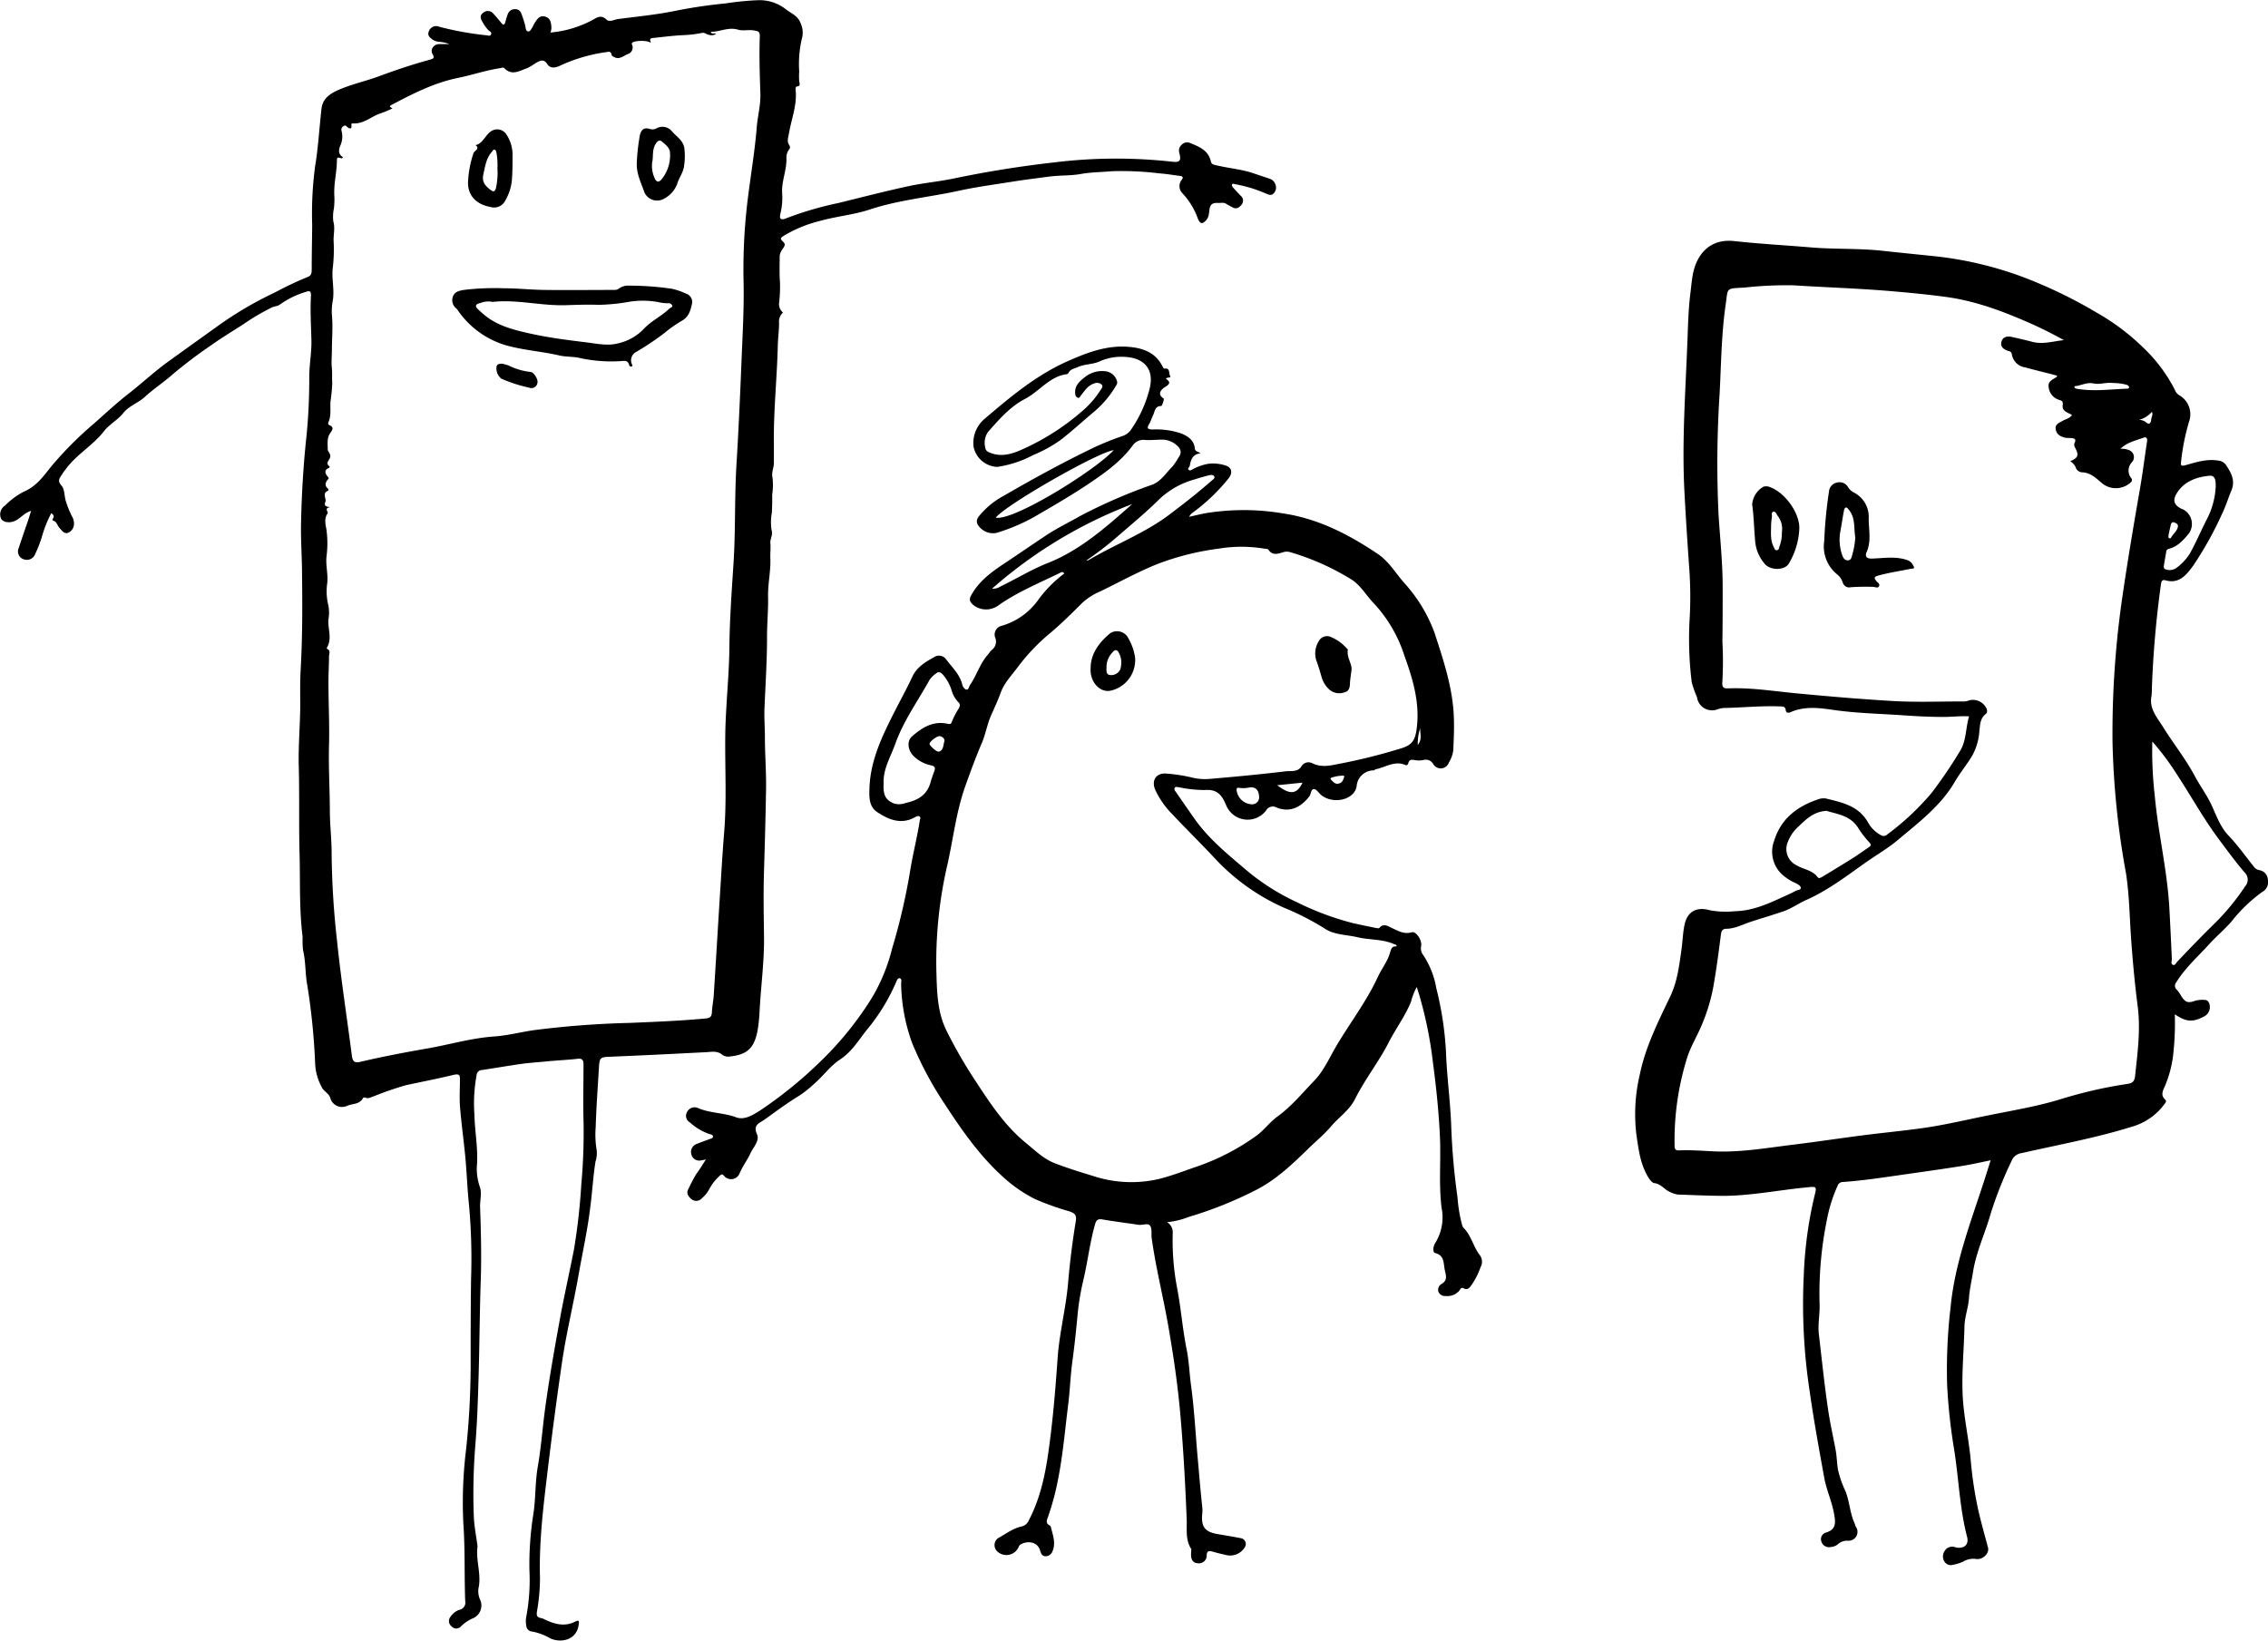 <?xml version="1.0" encoding="UTF-8"?>
<svg xmlns="http://www.w3.org/2000/svg" id="Ebene_1" data-name="Ebene 1" viewBox="0 0 433.65 313.71">
  <path d="M476.79,324.16a52.75,52.75,0,0,1-.22,6.83,22,22,0,0,1-1.71,7c-.34.72-.82,1.66.07,2.46.24.21.23.44,0,.73a11.69,11.69,0,0,1-6.28,4.46c-6.94,2.17-14.09,3.46-21.17,5.07a2.39,2.39,0,0,0-1.91,1.51,75.65,75.65,0,0,0-3.92,9.85c-1.07,3.84-2.84,7.48-3.45,11.42-.26,1.66-.66,3.31-.77,5s-.82,3.56-.86,5.4c-.09,4.23-.51,8.45-.36,12.67s1.12,8.36,1.53,12.56a76.76,76.76,0,0,0,1.41,9.56c.56,2.5,1.27,5,1.93,7.47.28,1.05-1,2.42-2.37,2.15a3.88,3.88,0,0,0-2.44.54,7.52,7.52,0,0,1-1.91.59,1.41,1.41,0,0,1-1.59-.58,1.84,1.84,0,0,1,0-2.05,1.67,1.67,0,0,1,1.74-.81c.2,0,.39.13.58.15,1.51.2,2.33-.62,2-2-1.45-5.51-1.6-11.21-2.5-16.8a109.72,109.72,0,0,1-1.33-12.25,102.22,102.22,0,0,1,.66-14.93c.8-8.33,3.78-16.05,6.33-23.89.43-1.32.84-2.64,1.33-4.19-2,.41-3.88.84-5.75,1.13-4,.63-8.12,1.2-12.18,1.78-3.44.5-6.87,1-10.34,1.24a1.06,1.06,0,0,0-1,.74,28.4,28.4,0,0,0-2.06,6.6,70.59,70.59,0,0,0-1.38,16c.08,1.91-.36,3.8-.14,5.73.57,4.87,1.07,9.74,1.79,14.59.37,2.49.92,4.93,1.39,7.39.25,1.3.27,2.62.47,3.92a19.62,19.62,0,0,0,1.45,4.17c.78,2,.84,4.15,1.72,6.09.1.21.13.46.24.66a1.7,1.7,0,0,1-1.51,2.7,2.69,2.69,0,0,0-2,.75,2.3,2.3,0,0,1-1.23.45,1.53,1.53,0,0,1-1.82-1,1.31,1.31,0,0,1,.84-1.75c2.06-.59,1.86-2,1.57-3.59-.41-2.33-1.42-4.49-1.86-6.8-1-5.49-2-11-2.79-16.53a111,111,0,0,1-1.14-22.3,77.75,77.75,0,0,1,2.05-15.17c.48-1.88.41-1.81-1.59-1.61-5.16.5-10.27,1.53-15.47,1.61-3,0-6.06-.15-9.09-.25a4.84,4.84,0,0,1-1.46-.49c-1.08-.41-1.69-1.55-3-1.69-.51-.05-1.06-.88-1.45-1.6-1.32-2.43-1.61-5.1-2-7.71a32.92,32.92,0,0,1,.67-11.53c1.09-5.28,3.52-10.07,5.82-14.89,1.34-2.81,1.7-5.87,2.13-8.9.23-1.62.26-3.28.61-4.86.56-2.53,2.38-3.4,4.84-2.69a16.53,16.53,0,0,0,4.77.18c3.79-.07,7.08-1.77,10.42-3.29.4-.18.79-.38,1.18-.59s1-.17,1-.57-.58-.72-1-.93a9.52,9.52,0,0,1-2.59-1.66,5.91,5.91,0,0,1-1.49-6.47c1.3-4.16,4.3-6.46,8.21-7.82a3.16,3.16,0,0,1,1.64-.23c3.1.76,6.27,1.39,8.06,4.55a6.15,6.15,0,0,0,2.42,2.43,1,1,0,0,0,1.3-.11,50.11,50.11,0,0,0,8.46-7.93,88.27,88.27,0,0,0,5.5-8.12c1.18-2,1-4.37,1.67-6.52-1.77-.1-3.41.13-5.06.11-2.62,0-5.23-.15-7.82-.33-4.33-.29-8.67-.38-13-1-2.69-.39-5.56-.78-8.25.42-.41.19-.86.16-.93-.38-.09-.77-.59-.7-1.13-.72-3.59-.15-7.16.24-10.74.3a4.9,4.9,0,0,0-1.17.25,2.9,2.9,0,0,1-3.93-2.32,22.28,22.28,0,0,1-1-2.81A67.74,67.74,0,0,1,384,249a75.23,75.23,0,0,0-.07-10.4c-.34-4.85-.66-9.7-.91-14.55-.49-9.62.23-19.21.59-28.81.11-2.94.18-5.88.54-8.8.16-1.26.26-2.54.49-3.76.7-3.72,3.14-6.9,7.93-6.37s9.7.79,14.55,1.2c4.57.39,9.17.16,13.73.65,3.49.38,7,.73,10.47,1.09a69.18,69.18,0,0,1,16.8,4.07A90.52,90.52,0,0,1,461.87,190a43,43,0,0,1,8.7,6.5,30,30,0,0,1,6.23,8.25,2,2,0,0,0,.78,1,4.2,4.2,0,0,1,1.92,5.13,42.54,42.54,0,0,0-1.51,7.61c-.09.72,0,.9.82.68,2.07-.58,4.13-1.27,6.34-.88a2,2,0,0,1,1.41.81c1,1.48,1.84,3,1.06,4.88-.65,1.55-1.12,3.16-1.88,4.67a67.25,67.25,0,0,1-5.4,9.68c-1.25,1.69-2.65,3.63-5.36,2.84-.56-.16-.75.16-.83.7a195.42,195.42,0,0,0-1.74,19.91,11.33,11.33,0,0,1-.08,1.55c-.46,2.3,1,4,2.06,5.65,2,3.25,4.42,6.25,6.21,9.6.95,1.78,2.15,3.42,3.06,5.25,1,2.07,1.73,4.42,3.45,6.21s3.18,3.88,4.76,5.85a1.75,1.75,0,0,0,1.06.71,1.92,1.92,0,0,1,1.65,1.8,2.13,2.13,0,0,1-1.08,2.37,29.38,29.38,0,0,0-5.92,5.71c-1.32,1.5-2.84,2.77-4.18,4.24-2.17,2.39-4.61,4.54-6.33,7.33a1,1,0,0,0,.14,1.45,6.22,6.22,0,0,1,.75,1.07c.81,1.31,1.31,1.52,2.73,1a5.12,5.12,0,0,1,1.77-.16c.65,0,.91.47,1,1a2,2,0,0,1-1,2.13C480.26,325.72,479,325.66,476.79,324.16Zm-20-105.76c1.48-.61,1.67-1.13,1.06-2.35-.18-.34-.42-.74-.22-1.14.39-.79-.12-.89-.69-.94a7.53,7.53,0,0,1-1.07-.05c-.89-.21-1.7-.61-1.85-1.62s.68-1.24,1.33-1.62,1.34-.44,1.78-1.12c-.8-.47-1.9-.72-1.78-1.78.09-.74,0-.91-.69-1.11a2.82,2.82,0,0,1-2-2.57c-.12-1,.84-1.33,1.52-1.8.05,0,.06-.13.1-.24l-.67-.2c-1.81-.47-3.63-.9-5.43-1.4a3,3,0,0,1-2.55-2.51c-.06-.5-.39-.54-.72-.65-.82-.28-1.51-.74-1.27-1.72s1.13-1.13,2-.94c1.29.29,2.58.58,3.85.92,2.08.57,4.07-.12,6.1-.31-1.92-1.06-3.84-2.05-5.79-2.93-5.4-2.42-10.92-4.55-16.82-5.34-3.63-.49-7.28-.83-10.94-1.14-6.09-.5-12.18-.69-18.27-1.08a76.36,76.36,0,0,0-9.31.44c-3.58.2-3.07,0-3.53,3.15-.83,5.65-.87,11.38-1.17,17.08a206.36,206.36,0,0,0-.2,23.33c.3,4.66.8,9.31.78,14,0,3.39,0,6.78-.05,10.17a70,70,0,0,1,0,7.53c-.16,1.45.42,1.4,1.35,1.37,4.45-.14,8.84.6,13.24,1,5.95.56,11.9,1.07,17.87,1.42,4.52.27,9.07.08,13.6.09a2.71,2.71,0,0,0,1.15-.22,2.89,2.89,0,0,1,3.31,1.61c.11.35.17.75-.16,1-1.08.83-1.09,2.06-1.22,3.22a11.3,11.3,0,0,1-1.45,4.89c-1,1.64-2.26,3.17-3.24,4.84-2.7,4.65-6.92,7.79-10.9,11.15-1.93,1.62-4.16,2.9-6.23,4.36-3.64,2.58-7.19,5.3-11.31,7.12-1.49.66-2.85,1.67-4.39,2.18-2,.68-4.07,1.29-6.1,1.95-1.58.51-3.07,1.36-4.8,1.37-.63,0-.92.37-1,1.07-.43,3.35-.86,6.7-1.45,10a34.89,34.89,0,0,1-2.35,7.63c-.83,1.93-1.93,3.77-2.6,5.75a53,53,0,0,0-2.46,17.1c0,.66.25.85.85.82,2.15-.08,4.3.07,6.45.18,5.22.27,10.35-.66,15.49-1.28,4.47-.55,8.93-1.23,13.4-1.8,3.68-.47,7.37-.82,11.05-1.33,4.35-.6,8.62-1.64,12.92-2.5,4.46-.89,8.95-1.65,13.32-2.95a85.76,85.76,0,0,1,12.93-3c1.07-.15,1.51-.39,1.64-1.57.48-4.45,1.07-8.88.49-13.35-.54-4.16-.92-8.32-1.23-12.5s-.34-8.61-1-12.87A158.32,158.32,0,0,1,464.88,272,181.05,181.05,0,0,1,466.53,246c1.05-7.47,2.31-14.9,3.6-22.33.52-3,.89-6,1.35-9,.09-.64-.09-1-.75-.74-1.47.55-3.06.85-4.33,2.1a3.6,3.6,0,0,1,1.75.3,1.43,1.43,0,0,1,.44,2.27,2.3,2.3,0,0,0-.16,3,.56.56,0,0,1-.05.84,4.2,4.2,0,0,1-5.28.35c-1.25-1-2.33-2.25-4.14-2.27a1.38,1.38,0,0,1-1.14-1A2.62,2.62,0,0,0,456.78,218.4ZM472.49,272a74.48,74.48,0,0,0,.46,10.27c.64,7.19,2.38,14.24,2.79,21.46.19,3.3.33,6.6.49,9.89,0,.38-.26.9.19,1.08s.58-.33.82-.58c2.31-2.43,4.63-4.85,7-7.17a44.63,44.63,0,0,0,6-7.26,1.92,1.92,0,0,0-.17-2.73c-1.7-2-3.21-4.06-4.76-6.14-3-4-5.44-8.45-8.2-12.65A49.66,49.66,0,0,0,472.49,272Zm-62.26,13.25c-2.57.16-4,1.69-5.45,3.06a7.45,7.45,0,0,0-1.95,2.83,3.44,3.44,0,0,0,1.68,4.55c1.32.78,3,.9,4,2.26.22.29.49.12.75,0,2-1.21,3.95-2.39,5.91-3.62,1.05-.66,2.05-1.39,3.07-2.08.45-.29.58-.49.11-1a18,18,0,0,1-2.11-2.74C414.75,286.13,412.21,285.89,410.23,285.27Zm74.38-62c0-.79.06-2.18-1.17-2.07-2.42.23-4.75,1-6.2,3.24-.94,1.43-.62,2.38.85,3.09a3.24,3.24,0,0,1,.33.13,3.15,3.15,0,0,1,1.1,4.53c-1.06,1.29-2.16,2.56-3.91,3a.61.61,0,0,0-.47.61c-.14.86-.3,1.72-.44,2.59-.05.29,0,.61.31.7a2.25,2.25,0,0,0,2.07-.25,10.18,10.18,0,0,0,2.59-2.76c1.14-2.06,2.07-4.23,3.12-6.32A15.06,15.06,0,0,0,484.61,223.28Zm-27-19.22v.32a1.62,1.62,0,0,0,.4.19c3.18.57,6.36.11,9.54,0,.19,0,.45,0,.49-.23s-.2-.42-.42-.51a10.21,10.21,0,0,0-2.7-.35c-1.23-.17-2.51.34-3.65.08C459.84,203.26,458.81,204,457.59,204.06Zm18,28.44c0,.27-.15.53.13.67.08,0,.28,0,.31-.07.36-.74,1.12-1.24,1.32-2.07.14-.58-.35-.76-.74-.9s-.56.22-.63.58C475.85,231.32,475.71,231.94,475.59,232.5Zm-5.85-21.94a2,2,0,0,1,1.44.36c.69.64,1,.27,1.09-.49,0-.44.4-.85.12-1.44A5.06,5.06,0,0,1,469.74,210.56Z" transform="translate(-60.96 -130.21)"></path>
  <path d="M70.76,228.35A23.15,23.15,0,0,0,68.93,233a23.94,23.94,0,0,1-1.27,3.2,1.67,1.67,0,0,1-2,1A1.57,1.57,0,0,1,64.54,235c.57-1.75,1.18-3.48,1.77-5.22.2-.58.37-1.18.6-1.88-1.34.38-2,1.42-3.08,1.91s-2.3.26-2.66-.42a2,2,0,0,1,.76-2.51,14.12,14.12,0,0,1,3.53-2.63c2.43-1,3.83-3,5.37-4.94A69.53,69.53,0,0,1,79,211.14c2.17-1.92,4.3-3.91,6.59-5.69,2.44-1.91,4.69-4,7.22-5.87,3.35-2.42,6.72-4.83,10.08-7.24a69.59,69.59,0,0,1,10.64-6.21,67,67,0,0,1,6.35-3c.63-.23.68-.82.68-1.4,0-2.86.07-5.72.09-8.58a68.44,68.44,0,0,1,.55-11.07c.61-3.66.81-7.38,1.23-11.07.22-2,1.69-2.93,3.36-3.65,2.5-1.08,5.17-1.65,7.7-2.59,3.17-1.18,6.38-2.25,9.64-3.14.64-.18,1-.29.53-1.09s.14-1.83,1.24-1.9c.55,0,1.1,0,2,0a7.18,7.18,0,0,0-1.9-.43,2.59,2.59,0,0,1-1.14-.32c-.61-.38-1.28-.84-.89-1.72a1.48,1.48,0,0,1,2-.84,58.67,58.67,0,0,0,8.93,1.62c.3,0,.77.28.95-.17s-.26-.56-.48-.76a7.6,7.6,0,0,1-1.17-1.65c-.38-.58-.53-1.24.13-1.71a1.36,1.36,0,0,1,1.94.13c.52.56,1,1.13,1.48,1.73s.67.5.85-.16a14.14,14.14,0,0,1,.46-1.48,1.44,1.44,0,0,1,1.42-.92,1.21,1.21,0,0,1,1.17.87,20,20,0,0,1,.73,2.27c.11.41.06,1,.51,1.11s.7-.53.94-.93c.14-.24.24-.51.39-.74.48-.7.95-1.47,2-1.15s1.11,1.24,1.18,2.12a3.5,3.5,0,0,1-.19.92,20.94,20.94,0,0,0,8.16-2.46c.82-.49,1.6-.95,2.57,0,.54.52,1.46,0,2.19-.12,3.72-.48,7.46-.84,11.12-1.6a93.61,93.61,0,0,1,9.39-1.38,54.51,54.51,0,0,1,6.52-.63,8.18,8.18,0,0,1,5.07,1.75c1,.8,2.28,1.21,2.79,2.62a4.25,4.25,0,0,1,.34,2.66,21.2,21.2,0,0,0-.59,6.59,13.09,13.09,0,0,0,0,1.88c.06.39.33,1-.49,1-.09,0-.24.34-.21.51.36,2.92-.77,5.62-1.25,8.42-.13.8-.49,1.59.1,2.37a.64.64,0,0,1-.11.78,2.63,2.63,0,0,0-.48,1.68c.07,2.3-1,4.45-.81,6.76a12.63,12.63,0,0,1-.36,3.87c-.24,1.05.26,1.18,1.1.83a65.24,65.24,0,0,1,10-2.93c4.45-1.09,8.88-2.24,13.36-3.21,2.84-.62,5.76-.87,8.61-1.46q9.57-2,19.25-3.09a96.9,96.9,0,0,1,22.58-.14c1.49.17,1.79-.16,1.39-1.68a1.51,1.51,0,0,1,.49-1.6,1.44,1.44,0,0,1,1.67-.26c1.71.71,3.42,1.39,3.88,3.52.14.64.84.65,1.38.78,2.21.52,4.5.69,6.67,1.43l3.17,1.06a1.69,1.69,0,0,1,1.13,1.15,1.55,1.55,0,0,1-.36,1.66c-.4.45-.9.27-1.33.09a26.55,26.55,0,0,0-5.92-1.83c-.23,0-.5-.23-.67,0s.07.51.24.7c.45.51.91,1,1.39,1.49a1.2,1.2,0,0,1,.15,1.72c-.45.57-1,.92-1.75.48-.38-.21-.78-.39-1.14-.63-.53-.36-1.07-.16-1.61-.19-1.79-.12-1.54,1.13-1.74,2.12a2.21,2.21,0,0,1-1.17,1.7c-.58.21-.94-.81-1.05-1.14a13.93,13.93,0,0,0-2.88-4.58,1.93,1.93,0,0,1-.08-2.54c.41-.57.05-.68-.4-.74-1.31-.17-2.61-.39-3.92-.48a58.31,58.31,0,0,0-9.06-.41c-2,.18-4,.18-5.93.53s-4,.23-6.07.5c-2.4.32-4.8.61-7.19,1-3.42.54-6.86,1-10.22,1.74-5.63,1.22-11.39,1.73-16.91,3.57-3.07,1-6.39,1.29-9.53,2.18a25.09,25.09,0,0,0-6.83,2.8c-.82.53-.74.57-.05,1.29.52.56-.17,1.09-.38,1.52a2.68,2.68,0,0,0-.39,1c0,1.74-.08,3.47.06,5.21a28.31,28.31,0,0,1-.15,3.68,2.09,2.09,0,0,0,.72,2,2.35,2.35,0,0,0-.75,2c0,1.41-.2,2.82-.24,4.24-.15,6.36-.85,12.7-.75,19.08,0,1.11,0,2.31,0,3.38s-.51,1.85-.26,2.89a12.46,12.46,0,0,1-.06,3.22c0,1.16,0,2.31-.07,3.47a10.27,10.27,0,0,0-.06,3.31c.32,1-.31,1.68-.22,2.54s-.06,2,0,3c.07,2.43-.5,4.81-.44,7.24s-.21,5.1-.2,7.64c0,4.49-.29,9-.48,13.45-.09,1.87.06,3.74.07,5.61,0,3.43.28,6.86.22,10.28-.09,5.15-.23,10.31-.39,15.47-.13,4.09-.06,8.2,0,12.3.08,4.77-.57,9.48-.83,14.21a31.93,31.93,0,0,1-.39,3.92c-.63,3.4-2,4.66-5.24,5a2,2,0,0,1-1.5-.3c-.93-.81-2-.58-3-.52-6,.31-12,.61-18.05.86-2.29.1-2.44,0-2.56,2.23-.22,3.74-.5,7.48-.61,11.23a17.91,17.91,0,0,0,.2,4.5,5.28,5.28,0,0,1-.24,2.1c-.46,2.9-.61,5.82-1,8.73-.5,4.27-1.45,8.48-2.19,12.71-1,5.69-2.38,11.31-3.22,17q-1.45,10-2.66,20c-.84,7.05-1.76,14.1-1.54,21.23a37.39,37.39,0,0,1-.59,6.42c-.09.68,0,1.08.77,1.2a2.68,2.68,0,0,1,.67.24c1.92.94,3.87,1.48,5.93.42.67-.34.71-.07.63.55-.4,3.2-3.64,3.56-5.48,2.65a10.82,10.82,0,0,0-3.45-1.28,1.18,1.18,0,0,1-1.1-1.09,4.64,4.64,0,0,1,0-1.78,37.79,37.79,0,0,0,.6-8.82,61.59,61.59,0,0,1,.8-11.09c.41-2.93.29-5.9.81-8.82.65-3.73.9-7.51,1.42-11.26.77-5.61,1.76-11.18,2.77-16.74.82-4.51,1.84-9,2.72-13.48a118.61,118.61,0,0,0,1.4-12.47,107.88,107.88,0,0,0,.42-12.19c-.1-3.55,0-7.1,0-10.64,0-.84-.19-1.25-1.13-1.14-1.94.22-3.9.3-5.84.49-1.65.17-3.32.26-5,.5-2.52.36-5,.79-7.53,1.17a1,1,0,0,0-.93.9,29.91,29.91,0,0,0-.43,7.61c.07,3.34.76,6.63.46,10a10.53,10.53,0,0,0,.62,3.95c.34,1.08,0,2.36,0,3.55.16,4.62.29,9.25.14,13.87-.21,6.1-.24,12.2-.41,18.29-.13,4.55-.27,9.1-.64,13.63a115.16,115.16,0,0,0-.29,13.39c.06,1.94.46,3.88.71,5.81a.56.56,0,0,1,0,.12c-.36,2.68.8,5.33.18,8a4,4,0,0,0,.3,2.11,2.66,2.66,0,0,1-1.48,3.65,7.58,7.58,0,0,0-2.15,1.48,1.2,1.2,0,0,1-1.82,0,1.28,1.28,0,0,1-.19-1.83,3.39,3.39,0,0,1,1.67-1.32,1.4,1.4,0,0,0,1.14-1.67c-.19-4.9,0-9.79-.35-14.7a82.71,82.71,0,0,1,.52-14.32c.55-5.12.83-10.26.87-15.4,0-5.74,0-11.47.08-17.2a114.39,114.39,0,0,0-.39-14.1c-.34-3.17-.43-6.36-.74-9.52s-.76-6.33-1-9.5c-.1-1.63,0-3.28,0-4.91,0-.81,0-1.22-1.11-1-3.06.74-6.15,1.34-9.23,2a64.45,64.45,0,0,0-6.18,2.14c-.53.16-1,.51-1.59.22a.47.47,0,0,0-.42.09c-.63,1.25-2,1.05-3,1.48a2.33,2.33,0,0,1-3.27-1.52c-.29-.84-1.06-1.14-1.49-1.8a10.4,10.4,0,0,1-1.4-4.89,126.55,126.55,0,0,0-1.49-14.81c-.43-2.26-.28-4.56-.83-6.79a20.59,20.59,0,0,1-.07-2.49c-.66-5.25-.44-10.53-.58-15.81-.16-5.66,0-11.32-.16-17-.08-3.69.24-7.39.29-11.09,0-2.35-.06-4.7.07-7.05.35-6.13.35-12.26.27-18.39,0-3.26-.26-6.52-.19-9.78.12-5.61.45-11.21,1.06-16.8a110.67,110.67,0,0,0,.51-11.09c0-2.42.49-4.82.41-7.26-.08-2.79-.24-5.58-.08-8.37,0-.62-.09-1-.9-.71a16.51,16.51,0,0,0-5,2.42c-.49.37-1.06.34-1.56.57a42.55,42.55,0,0,0-5.45,3.21c-2.06,1.32-4.15,2.59-6.14,4A91.23,91.23,0,0,0,94,201.77c-1.71,1.53-3.66,2.78-5.34,4.33-1.29,1.18-3.06,1.73-4.12,3.08s-2.64,2.13-3.65,3.43c-2.16,2.8-5.36,4.52-7.42,7.4a7,7,0,0,0-.57.77c-.38.72-1.14,1.24-.17,2.31.65.72.49,2.12.89,3.17A19.59,19.59,0,0,0,74.75,229a2.23,2.23,0,0,1,.34,1.13A1.85,1.85,0,0,1,74,232.08c-.8.29-1.21-.44-1.65-.9s-.48-1.19-1.2-1.41c-.22-.07-.17-.32,0-.5C71.34,228.88,71.16,228.6,70.76,228.35Zm53.3-1.15c-1.25.23-.22.88-.47,1.21-.74,1-.34,2.22-.2,3.16a19.44,19.44,0,0,1,0,5.05c-.18,1.73.33,3.36.14,5.08a11,11,0,0,0,.22,4.29,7.53,7.53,0,0,1,0,2.72c-.12,1.78.75,3.61-.28,5.34-.08.14,0,.21.11.27.64.34.29.93.29,1.39,0,1.62-.11,3.23-.11,4.85,0,4.05.22,8.1.11,12.15s.14,8.35.16,12.52c0,2.75.35,5.49.34,8.23a162.3,162.3,0,0,0,1.08,17.08c.75,7.21,1.87,14.37,2.79,21.56.14,1,.45,1.43,1.58,1.16,4.26-1,8.57-1.82,12.88-2.57s8.44-2,12.8-2.29c2.5-.18,5-.83,7.44-1.19a176,176,0,0,1,18.36-1.4c4.87-.2,9.74-.4,14.59-.85.87-.08,1.16-.39,1.19-1.23.05-1.07.28-2.13.35-3.2.4-6.2.76-12.4,1.15-18.59.27-4.18.5-8.37.84-12.54.5-6.1.15-12.21.21-18.31.05-5.66.73-11.29.79-17,.05-5.33.43-10.66.78-16,.42-6.38.19-12.77.58-19.14s.69-13,.95-19.47c.21-5.21.52-10.43.4-15.64a108.62,108.62,0,0,1,.8-15.52c.56-4.58,1.35-9.13,1.72-13.74.17-2.14.76-4.24.7-6.4-.12-3.71-.25-7.41-.11-11.11,0-.84-.37-.89-.94-1-1.08-.27-2.21.12-3.24-.19-1.83-.55-3.43.43-5.22.41.27.63.75.09,1,.44a1.69,1.69,0,0,1-1.37.13c-.44-.08-.77-.46-1.25-.36a22.94,22.94,0,0,1-3.62.43c-1.93.09-3.93.35-5.89.56-.75.09-.32.54-.32.91-.61-.52-3.12-.47-3.55,0-.13.15-.08.29,0,.44a1.3,1.3,0,0,1-.88,1.72c-.78.33-1.55,1.1-2.56.57-.21-.11-.46-.18-.5-.46-.13-.73-.63-.56-1.11-.48a30.73,30.73,0,0,0-8.68,2.55c-.83.41-1.89.68-2.5-.26-.71-1.12-1.43-.61-2.17-.25a13.9,13.9,0,0,1-1.63,1c-1.45.47-2.95,1.56-4.44,0-.18-.18-.44-.06-.69,0-2.79.41-5.46,1.33-8.21,1.89-4.51.93-8.57,3-12.59,5.12-.74.4-.12.49.11.7a17.76,17.76,0,0,1-2.43,1c-1.7.62-3.12,2-5.12,1.87-.22,0-.34.05-.29.35.14.8-.4.66-.72.39s-.43-.47-.78-.22a.77.77,0,0,0-.38.92,4.27,4.27,0,0,1-.28,2.9c-.37,1-.26,1.6.55,2.13-.24.6-1.16-.49-1.16.51,0,2.37-.67,4.69-.48,7.08a16.26,16.26,0,0,1-.09,2.2,7.38,7.38,0,0,0-.12,2.46c.38,1.28,0,2.56.06,3.79a30.25,30.25,0,0,1-.14,4.93c-.3,2.1.32,4.21,0,6.33a10.8,10.8,0,0,0-.19,2.83c.22,2.25,0,4.5,0,6.74,0,1.16-.14,2.31,0,3.49.08.92,0,1.88.07,2.8a32.66,32.66,0,0,1-.34,3.55c-.09,1.32.18,2.67-.39,3.95-.08.18-.06.46.13.54,1.1.45.55,1,.16,1.63-.63.95-.41,2.08-.43,3.1,0,.29.63.78.47,1.43s-1,1.1-.13,1.76c.1.08,0,.26-.21.34-.87.4-.59,1-.2,1.53.15.2.38.32.17.55-.6.65-.74,1.26,0,1.88a.4.4,0,0,1,0,.33c-1.28.48-.27,1.52-.56,2.19S123.28,227.08,124.06,227.2Z" transform="translate(-60.96 -130.21)"></path>
  <path d="M195.93,351.91c-.48.1-.7.16-.93.19a1.55,1.55,0,0,1-1.85-1.16,1.63,1.63,0,0,1,1.06-2c.81-.34,1.65-.61,2.46-.93.25-.09.62-.14.61-.48s-.36-.38-.62-.45a10.68,10.68,0,0,1-3.77-2.23,1.44,1.44,0,0,1-.56-2,1.6,1.6,0,0,1,2-.8c2.35,1.05,5,.91,7.38,1.81,1.57.59,3.15-.42,4.48-1.24a80.51,80.51,0,0,0,12-9.79,62.81,62.81,0,0,0,9.54-11.92,34.6,34.6,0,0,0,3.79-9.27,120.22,120.22,0,0,0,3.52-15.24c.51-3.1,1.3-6.15,1.78-9.25,0-.26.28-.56,0-.78s-.61-.05-.89.1c-2.67,1.5-5.1.46-7.28-1-1.59-1.05-1.51-3-1.44-4.72.21-5.2,2.42-9.77,4.71-14.3,1.16-2.28,2.4-4.51,3.47-6.82.9-1.93,2.6-2.88,4.29-3.83a1.67,1.67,0,0,1,2.18.48c1.12,1.53,2.6,2.84,3.08,4.79.09.39.37.91.8,1s.47-.56.68-.86c1.27-1.84,1.89-4.06,3.38-5.77.26-.3.48-.64.76-.92a2,2,0,0,0,.72-2.3,1.71,1.71,0,0,1,1.23-2.35,13.08,13.08,0,0,0,6.76-4.67,23.78,23.78,0,0,1,5.18-5.32c-.25-.38-.45-.3-.62-.22-4.05,2-8.28,3.7-12,6.33a3.94,3.94,0,0,1-4.8-.12c-.61-.54-.82-1-.43-1.72,1.46-2.75,3.86-4.51,6.36-6.17s5.21-3.53,7.83-5.27c2.16-1.45,4.5-2.58,6.75-3.86a100.86,100.86,0,0,1,13.71-5.95c1.73-.66,2.64-2.26,3.88-3.47a13.79,13.79,0,0,0,1.19-1.78c.76-1,.29-1.79-.54-2.44a4.1,4.1,0,0,0-2.65-.93c-1.08,0-2.14.13-3.22.06a2.48,2.48,0,0,0-2.26.9c-2.2,3.06-5.17,5.21-8.27,7.3-3.44,2.33-7,4.37-10.61,6.48a35.91,35.91,0,0,1-7.32,3.1,3.44,3.44,0,0,1-3.61-1.71c-.36-.93.33-1.51.82-2.1a15.91,15.91,0,0,1,4.33-3.36c5.66-3.28,11.41-6.42,17.31-9.25a55.83,55.83,0,0,1,5.33-2.13,3.14,3.14,0,0,0,1.58-1.19,24.16,24.16,0,0,0,3.52-7.68c1.13-4.23-1.41-6.2-5-6.26a10,10,0,0,0-4.5.87c-1.26.59-2.86.49-4.21,1.1-.63.29-1.4.36-1.76,1.11a.5.5,0,0,1-.36.25c-2.57.33-4.27,2.15-6.2,3.57a13.2,13.2,0,0,1-1.58,1.06c-3,1.51-5.11,4-7.26,6.42a3.7,3.7,0,0,0-.48,3.11c.08.49.47.69.9.86,2.07.82,4.06.28,5.92-.55a45.94,45.94,0,0,0,11.58-7.33,17.75,17.75,0,0,0,3.53-4c.21-.34.66-.75.29-1.16a1.31,1.31,0,0,0-1.45-.2c-1.2.36-1.79,1.4-2.51,2.27-.18.21-.22.56-.59.45a.78.78,0,0,1-.5-.75c-.19-1.61.93-2.49,2-3.32a5.24,5.24,0,0,1,3.75-1,2.58,2.58,0,0,1,2.2,1.79.87.87,0,0,1-.05.8,19.46,19.46,0,0,1-4.55,5.36c-2.07,1.74-4.07,3.59-6.2,5.23a26.63,26.63,0,0,1-5.2,2.85,21.2,21.2,0,0,1-6.87,2.26,4.82,4.82,0,0,1-4.53-3.9,6.06,6.06,0,0,1,2.18-5.34c4.92-4.2,9.9-8.36,15.88-11,3.58-1.59,7.3-3,11.3-2.74,2.74.18,5.38.94,6.77,3.75.09.18.27.47.35.45,1.14-.24.83.86,1.08,1.3.35.59-.57.23-.76.63.8.55.88.94-.13,1.54-.33.2-1.89,1.24-.3,2.24.12.07-.29,1.42-.47,1.42-1.25,0-1.21,1.08-1.58,1.79-.26.53-.41,1.13-.72,1.63-.5.82-.34,1.05.63,1.08a14.8,14.8,0,0,1,5.53.77c1.27.53,2.41,1.29,2.56,2.86.05.58.57.56,1.1.91-1.59.19-1.87,1.29-2.08,2.44-.05.25-.48.45-.21.72s.6,0,.86-.15a10,10,0,0,1,2.94-1,7.62,7.62,0,0,1,3.19.31c1.29.38,1.48,1.4.66,2.47a36.37,36.37,0,0,1-7.08,6.72,3.5,3.5,0,0,0-.48.64c1.2-.26,2.18-.51,3.18-.69a45,45,0,0,1,14.87.06c6.68,1,12.46,4,18,7.71,2.09,1.41,3.37,3.58,5,5.47a29.1,29.1,0,0,1,5.87,9.61c1.69,5.2,3.45,10.4,3.69,15.92.1,2.19,0,4.38-.1,6.57A5.82,5.82,0,0,1,338,276a1.65,1.65,0,0,1-3,.31,1.63,1.63,0,0,0-1.92-.76,4.63,4.63,0,0,1-1.66,0c-.59-.1-1-.11-1.19.59-.05.25-.28.48-.52.37-2-.9-3.74.36-5.57.77-.19,0-.36.21-.54.24a3.27,3.27,0,0,0-3.25,3.08c-.5,2.66-4.61,3.45-6.81,1.6-.45-.38-.87-1.09-1.32-1.1-.64,0-.55.92-.91,1.39-1.63,2.12-3.75,3.14-6.24,2.14a1.47,1.47,0,0,0-2,.52,4.43,4.43,0,0,1-7.68-1c-.83-2-1.77-3.07-4.11-2.87a24.63,24.63,0,0,1-4.93-.54c-.26,0-.6-.17-.77.1s0,.54.19.77c1.18,1.71,2.36,3.42,3.55,5.11,2.67,3.82,6.26,6.74,9.75,9.71a43,43,0,0,0,9.87,6.3,54.13,54.13,0,0,0,10.72,4c1.47.33,3,.64,4.44.94.19,0,.5.09.57,0,.84-1,1.67-.35,2.45,0,1.2.56,2.31,1.24,3.77.81.82-.24,2,1.51,1.8,2.63a2.08,2.08,0,0,0,.43,1.77,16.61,16.61,0,0,1,2.47,6.3,63.62,63.62,0,0,1,1.84,12c.16,4.73.82,9.42,1,14.16a130.63,130.63,0,0,0,1.21,13.81,28.08,28.08,0,0,0,.84,5.15,1.75,1.75,0,0,0,.27.65c1.54,1.49,1.89,3.67,3.18,5.3a2.13,2.13,0,0,1,.12,2.27,14.31,14.31,0,0,1-1.72,3.4c-.41.55-.76,1.05-1.55.62-.48-.25-.63.28-.81.49a3,3,0,0,1-2.58,1,1.36,1.36,0,0,1-1.38-.77,1.26,1.26,0,0,1,.52-1.49c1.12-.67,1-1.37.71-2.56-.33-1.41,0-2.92-1.9-3.41-.32-.08-.4-.75-.25-1.21a3,3,0,0,1,.27-.66,9.24,9.24,0,0,0,1.24-6.74c-.57-4.52-.11-9.09-.32-13.64-.22-4.75-.71-9.47-1.34-14.18a78.06,78.06,0,0,0-2.64-13l-.45-1.43a11.79,11.79,0,0,0-1.08,2.76c-1.13,2.84-3,5.28-4.37,8-1.9,3.68-4.5,6.95-6.35,10.66-1.08,2.16-3.12,3.49-4.63,5.28-1.3,1.53-2.88,2.82-4.32,4.23-3.08,3-6.22,6-10.11,7.95a74.68,74.68,0,0,1-12.75,5.09,15.06,15.06,0,0,1-4.13,1,2.26,2.26,0,0,1,1.08,2.1,48.4,48.4,0,0,0,.9,10.81c.7,3.79,1,7.64,1.76,11.42.46,2.26.53,4.59.84,6.88.65,4.74.87,9.52,1.31,14.29.27,3,.51,6,.84,9a6,6,0,0,1,0,1.2c-.25,2.45.42,3.51,2.86,3.93,1.48.26,3,.5,4.46.79a1.13,1.13,0,0,1,.76,1.82,3.26,3.26,0,0,1-3.44,1.43c-.89-.21-1.79-.41-2.67-.67-.66-.2-1.1-.15-1.12.66a1.49,1.49,0,0,1-1.73,1.56c-1.12-.08-1.31-1-1.26-1.95,0-.28.09-.62,0-.82-1.13-1.78-.76-3.79-.84-5.69-.27-6.62-.62-13.23-1.2-19.83-.5-5.77-1.34-11.49-2.34-17.2s-2.38-11.07-3.15-16.68c-.11-.82.1-1.86-.33-2.4s-1.5,0-2.29-.16c-2.24-.34-4.5-.61-6.74-1-.83-.14-1.22,0-1.46.89-1,3.47-1.4,7.07-2.22,10.58a47.77,47.77,0,0,0-1.11,6.52c-.28,3-.59,6-1,9s-.47,5.68-.83,8.5c-.6,4.78-1,9.58-1.95,14.32a49.33,49.33,0,0,1-2,7.34c-.2.53-.25,1,.38,1.32a.6.6,0,0,1,.28.36c.37,1.55,1,3.08.27,4.69a1.38,1.38,0,0,1-1.31.87c-.66,0-.85-.52-1-1-.49-1.89-2.57-2-3.84-1.2a.94.94,0,0,0-.27.37,2.54,2.54,0,0,1-4,1,1.64,1.64,0,0,1,.2-2.72c1.43-.77,2.73-1.82,4.39-2.15a2,2,0,0,0,1.36-1.22c2.74-5.27,3.51-11,4.21-16.79.57-4.72.94-9.45,1.27-14.18s1.58-9.52,2-14.33q.51-6,1.48-11.86c.19-1.21-.24-1.53-1.27-1.88a52.73,52.73,0,0,1-6.52-2.33,27.11,27.11,0,0,1-6.43-4.52c-4.3-3.95-7.62-8.72-10.77-13.55a67.26,67.26,0,0,1-6.27-11.68,34.74,34.74,0,0,1-2.14-11.47c0-.34.18-.86-.23-1s-.59.42-.75.78a37.18,37.18,0,0,1-5.31,8.75c-1.67,2-3,4.43-5.39,6-1.83,1.18-3.17,3.1-4.85,4.55a21.74,21.74,0,0,1-2.9,2.33c-1.95,1.2-3.85,2.54-5.71,3.91l-1,.71c-.93.68-2.24.95-1.42,2.78.56,1.27-.74,2.52-1.28,3.71s-1.53,2.49-2.08,3.87a1.75,1.75,0,0,1-2.9.43c-.38-.49-.58-.34-.93,0a9.12,9.12,0,0,0-2,2.62,6.24,6.24,0,0,1-1.37,1.64,1.42,1.42,0,0,1-2,.12c-.56-.48-1.06-1.1-.51-2a30,30,0,0,1,1.44-2.75C194.74,353.84,195.24,353,195.93,351.91ZM328,311.19c0-.37-.29-.36-.46-.43-2.22-1-4.66-.79-7-1.33-2.16-.51-4.55-.43-6.41-1.74a51.59,51.59,0,0,0-7.77-3.95,40.54,40.54,0,0,1-12.66-8.91c-2.78-3-5.71-5.86-8.51-8.84a16.39,16.39,0,0,1-3.35-4.77c-.79-1.87.27-3.3,2.23-3.08a31.3,31.3,0,0,1,4.61.7,10.19,10.19,0,0,0,3.43.32c4.89-.41,9.78-.87,14.65-1.46,1-.12,2.26.2,3-.89a1.58,1.58,0,0,1,2.09-.67c2,1,3.88.34,5.81,0a108.74,108.74,0,0,0,10.67-2.67c2.47-.69,3.17-1.41,3.5-3.9.66-4.94-.74-9.54-2.35-14a26.53,26.53,0,0,0-5.8-9.95c-1.48-1.49-2.48-3.43-4.32-4.6a47.47,47.47,0,0,0-11.66-5.21,2.23,2.23,0,0,0-1.4,0c-1,.3-2,.67-2.78-.44-.19-.28-.59-.2-.9-.26a26.5,26.5,0,0,0-8.57,0,51.06,51.06,0,0,0-11.91,3c-3.7,1.5-7.2,3.44-10.79,5.18a12.08,12.08,0,0,0-3.43,2.17c-2,2-3.94,3.93-6.07,5.73a38.06,38.06,0,0,0-6.29,6.58c-1.17,1.6-2.6,3-3.3,5-.52,1.43-1.17,2.8-1.78,4.19-.77,1.71-1.06,3.62-1.78,5.3-1.17,2.74-2.2,5.54-3.19,8.33-1.73,4.87-2.28,10-3.41,15A82,82,0,0,0,240,316c.11,3.81.17,7.71,1.9,11.22a89.64,89.64,0,0,0,5.52,9.6c2.82,4.3,5.61,8.6,9.67,11.92,1.75,1.43,3.38,3.06,5.52,3.89,2.38.92,4.82,1.68,7.26,2.42a23.37,23.37,0,0,0,12.52.64c2.64-.64,5.16-1.65,7.73-2.52a43.76,43.76,0,0,0,11-5.74c1.51-1.07,2.59-2.62,4.07-3.7,2.68-1.94,4.76-4.48,7-6.81,1.74-1.77,2.79-4.09,4-6.21,2.67-4.63,6-8.86,8.24-13.74.71-1.54,1.82-2.88,2.29-4.53C326.93,311.73,327.07,311.06,328,311.19ZM229.91,280c-.11,2.28.37,3.14,1.92,3.83a3.53,3.53,0,0,0,2.34-.09c2.21-.48,4-1.45,4.69-3.85.2-.73.45-1.45.72-2.16s.17-1-.63-1.18a6.6,6.6,0,0,1-3.33-1.79c-1.11-1.13-1.28-2.87-.29-3.73,1.91-1.67,4-3,6.71-2.44.35.07.74.2.89-.3a15.46,15.46,0,0,1,1.37-2.65c.23-.44.29-.83-.12-1.18a5.22,5.22,0,0,1-1.24-2.15,8.26,8.26,0,0,0-1.79-3.2c-.44-.4-.8-.51-1.24-.1a4.85,4.85,0,0,0-1.19,1.16c-2.24,4.06-5,7.85-6.57,12.26C231.26,274.93,229.79,277.25,229.91,280Zm47.51-53.39a87.6,87.6,0,0,0-26.76,16.15,2.26,2.26,0,0,0,1.5-.36c3.05-1.46,5.94-3.26,9.1-4.51C267.53,235.41,272.44,231,277.42,226.62Zm-8.75,10.76c.11,0,.25,0,.33,0,5.22-3.12,11-5.23,15.87-9,2.65-2,5.29-4.08,7.81-6.29.22-.19.61-.41.46-.75s-.62-.33-.95-.25c-.92.23-1.84.48-2.74.78a15.94,15.94,0,0,0-6.68,3.67c-2.69,2.67-5.62,5.08-8.48,7.56A61.47,61.47,0,0,1,268.67,237.38Zm-17.33-8.18c3.35.71,19-9,22.56-12.9C270.92,216.65,253.34,226.69,251.34,229.2Zm50.37,53.54c0-1.38-.64-2.09-1.79-1.95a6,6,0,0,1-2,.09c-.25-.05-.54-.08-.52.39a3.07,3.07,0,0,0,2.94,2.75A1.33,1.33,0,0,0,301.71,282.74Zm8.25-2.86-4.8.49C307.41,282.05,308.82,282.34,310,279.88Zm-71.27-7.45c0,.38,1.38,1.66,1.83,1.51.87-.3.78-1.26,1-1.95.13-.44-.28-.88-.82-1S238.72,272,238.69,272.43ZM318,278.66c0,.08,0-.14-.21-.13a6.92,6.92,0,0,0-2.3.41c-.19.08-.13.29,0,.4.39.37.73.86,1.4.71S317.78,279.46,318,278.66Zm14.52-9.26a9.7,9.7,0,0,0-.48,3.26C333,271.48,332.39,270.39,332.53,269.4Z" transform="translate(-60.96 -130.21)"></path>
  <path d="M409.76,233.67a85,85,0,0,1,.91-9.48,1.9,1.9,0,0,1,1.67-1.73,1.86,1.86,0,0,1,2,.94,2.79,2.79,0,0,0,1.11,1,5.2,5.2,0,0,1,2.81,4.94c0,2.11.54,4.33-.39,6.43-.37.85,0,1.28,1,1.25,2.33-.06,4.7-.53,7,.38a1.92,1.92,0,0,1,.84.85c.57.84-.09.65-.38.71-2.06.45-4.15.73-6.19,1.3-.79.22-.95.39-.42,1.05.22.29.76.53.51,1s-.73.1-1.11.12a40.94,40.94,0,0,0-4.29.07,1.27,1.27,0,0,1-1.52-.88,3.35,3.35,0,0,0-1.06-1.56A6.86,6.86,0,0,1,409.76,233.67Zm5.94-.71c-.32-1.78.07-3.71-1.23-5.26-.18-.2-.34-.54-.65-.42-.16.07-.26.39-.3.61-.24,1.29-.43,2.59-.67,3.88a8.84,8.84,0,0,0,.35,4.59c.18.55.48,1,1.06,1s.73-.51.84-1A15.82,15.82,0,0,0,415.7,233Z" transform="translate(-60.96 -130.21)"></path>
  <path d="M405,231.16a14.16,14.16,0,0,1-2,6.8c-.75,1.33-3.45,1.37-4.55.14a7.59,7.59,0,0,1-1.91-4.55c-.2-2.29-.24-4.59-.56-6.87a4.29,4.29,0,0,1,2.16-3.4,1.76,1.76,0,0,1,1.18.05C402.2,224.34,405,228.17,405,231.16Zm-3.34.85a4.09,4.09,0,0,0-.87-3.25c-.18-.29-.37-.78-.71-.71-.51.1-.28.64-.32,1a13.23,13.23,0,0,0-.16,1.53c0,1.42-.2,2.88.5,4.21.14.26.18.68.6.63s.38-.38.47-.63A7.21,7.21,0,0,0,401.66,232Z" transform="translate(-60.96 -130.21)"></path>
  <path d="M193.28,188.27c-.29,1.3-.61,2.55-2,3.31a24.3,24.3,0,0,0-3.27,2.3,52.83,52.83,0,0,1-5.45,3.65,1.79,1.79,0,0,0-.83,2.18c0,.2.36.4,0,.57a.36.36,0,0,1-.47-.26c-.29-1-.87-.8-1.72-.75a28.29,28.29,0,0,1-7.84-.63c-1.26-.27-2.53-.17-3.79-.46-3.37-.78-6.85-1-10.2-1.94a17,17,0,0,1-9.05-6.46,4.25,4.25,0,0,0-.43-.57,2,2,0,0,1-.64-2.38c.38-.9,1.28-1.05,2.18-1.2a50.73,50.73,0,0,1,7.49-.3c2.59,0,5.18.29,7.77.32,4.48.06,8.95,0,13.42,0a1.42,1.42,0,0,0,.89-.29,3,3,0,0,1,1.93-.53,56.57,56.57,0,0,1,8.23.61,13.48,13.48,0,0,1,2.59.9A1.68,1.68,0,0,1,193.28,188.27Zm-38.14-.33a4,4,0,0,0-2.35.22c-.89.19-1.12.57-.38,1.24.32.3.64.6,1,.89,2.57,2.23,5.77,3,9,3.72,3.49.77,7,1.22,10.62,1.66,2,.25,4.1.71,6,.22a9.77,9.77,0,0,0,4.88-2.64c1.49-1.66,3.53-2.55,5.08-4.07.19-.18.62-.18.49-.56a.71.71,0,0,0-.79-.42,8,8,0,0,1-2-.25,16.88,16.88,0,0,0-5.21-.07,37.15,37.15,0,0,1-6.14.62c-2-.08-4,0-6,.06C164.53,188.75,159.87,187.42,155.14,187.94Z" transform="translate(-60.96 -130.21)"></path>
  <path d="M150.45,165.08a19.8,19.8,0,0,1,1.05-5.6c.16-.48,1.3-.77.39-1.52,1.76-.4,2-2.77,3.92-3a2.08,2.08,0,0,1,2,1,7,7,0,0,1,1.15,4.07c0,1.59,0,3.18-.14,4.76a9.34,9.34,0,0,1-1.22,3.71,2.38,2.38,0,0,1-2.89,1.28C151.88,169.27,150.39,167.44,150.45,165.08Zm5.62-2.68a12.83,12.83,0,0,0-.19-3c-.07-.23-.1-.52-.36-.58s-.35.25-.51.42c-1.1,1.23-1.29,2.79-1.63,4.31s.42,2.23,1.41,3c.62.48.83.18,1-.38A13.45,13.45,0,0,0,156.07,162.4Z" transform="translate(-60.96 -130.21)"></path>
  <path d="M182.72,161.27a38.11,38.11,0,0,1,.59-5.21c.25-1.08.84-1.53,1.87-1.2a1.57,1.57,0,0,0,1.3-.11,2.35,2.35,0,0,1,3,.62c.83.95,2,1.63,2.3,3a12.24,12.24,0,0,1,0,3.42c-.13,1.41-1,2.38-1.34,3.6a5.29,5.29,0,0,1-2.91,3,2.65,2.65,0,0,1-3.34-1.36C183.53,165.15,182.6,163.34,182.72,161.27Zm2.95-.12a5.64,5.64,0,0,0,.48,3.17c.33.73.76.83,1.32.16a7.2,7.2,0,0,0,1.6-5c0-1.05-.91-1.64-1.61-2.25-.38-.32-.76-.06-1.06.38C185.57,158.83,185.92,160.24,185.67,161.15Z" transform="translate(-60.96 -130.21)"></path>
  <path d="M157.05,199.76c.26.08.76.19,1.24.37a12,12,0,0,0,4.1,1.2c.59,0,1.46,1.36,1.34,2a1.16,1.16,0,0,1-1.61,1,27.53,27.53,0,0,1-5.32-1.72,2.55,2.55,0,0,1-.89-2.37C156.08,199.83,156.41,199.75,157.05,199.76Z" transform="translate(-60.96 -130.21)"></path>
  <path d="M269.49,258c0-2.75,1.58-4.91,3.74-6.7a2.43,2.43,0,0,1,3.23.55A10.47,10.47,0,0,1,278,256a6,6,0,0,1-4.7,6.28C271.26,262.7,269.32,260.59,269.49,258Zm5.86-1.21a3.5,3.5,0,0,0-.42-1.65c-.31-.79-.79-.76-1.24-.2a4,4,0,0,0-1.16,2.8c0,.6-.16,1.48.7,1.55a1.9,1.9,0,0,0,1.95-1.12A5,5,0,0,0,275.35,256.76Z" transform="translate(-60.96 -130.21)"></path>
  <path d="M319.34,258.57c-.11.92-.22,1.55-.26,2.18,0,.79-.13,1.62-1,1.83a2.92,2.92,0,0,1-2.93-.5,5.15,5.15,0,0,1-1.46-2.28c-.33-1.15-.67-2.3-1.08-3.42a4.38,4.38,0,0,1,.56-3.65,1.77,1.77,0,0,1,2.41-.64,7.91,7.91,0,0,1,2.87,2.09c.08.08.23.18.22.25C318.39,256,319.65,257.3,319.34,258.57Z" transform="translate(-60.96 -130.21)"></path>
</svg>
